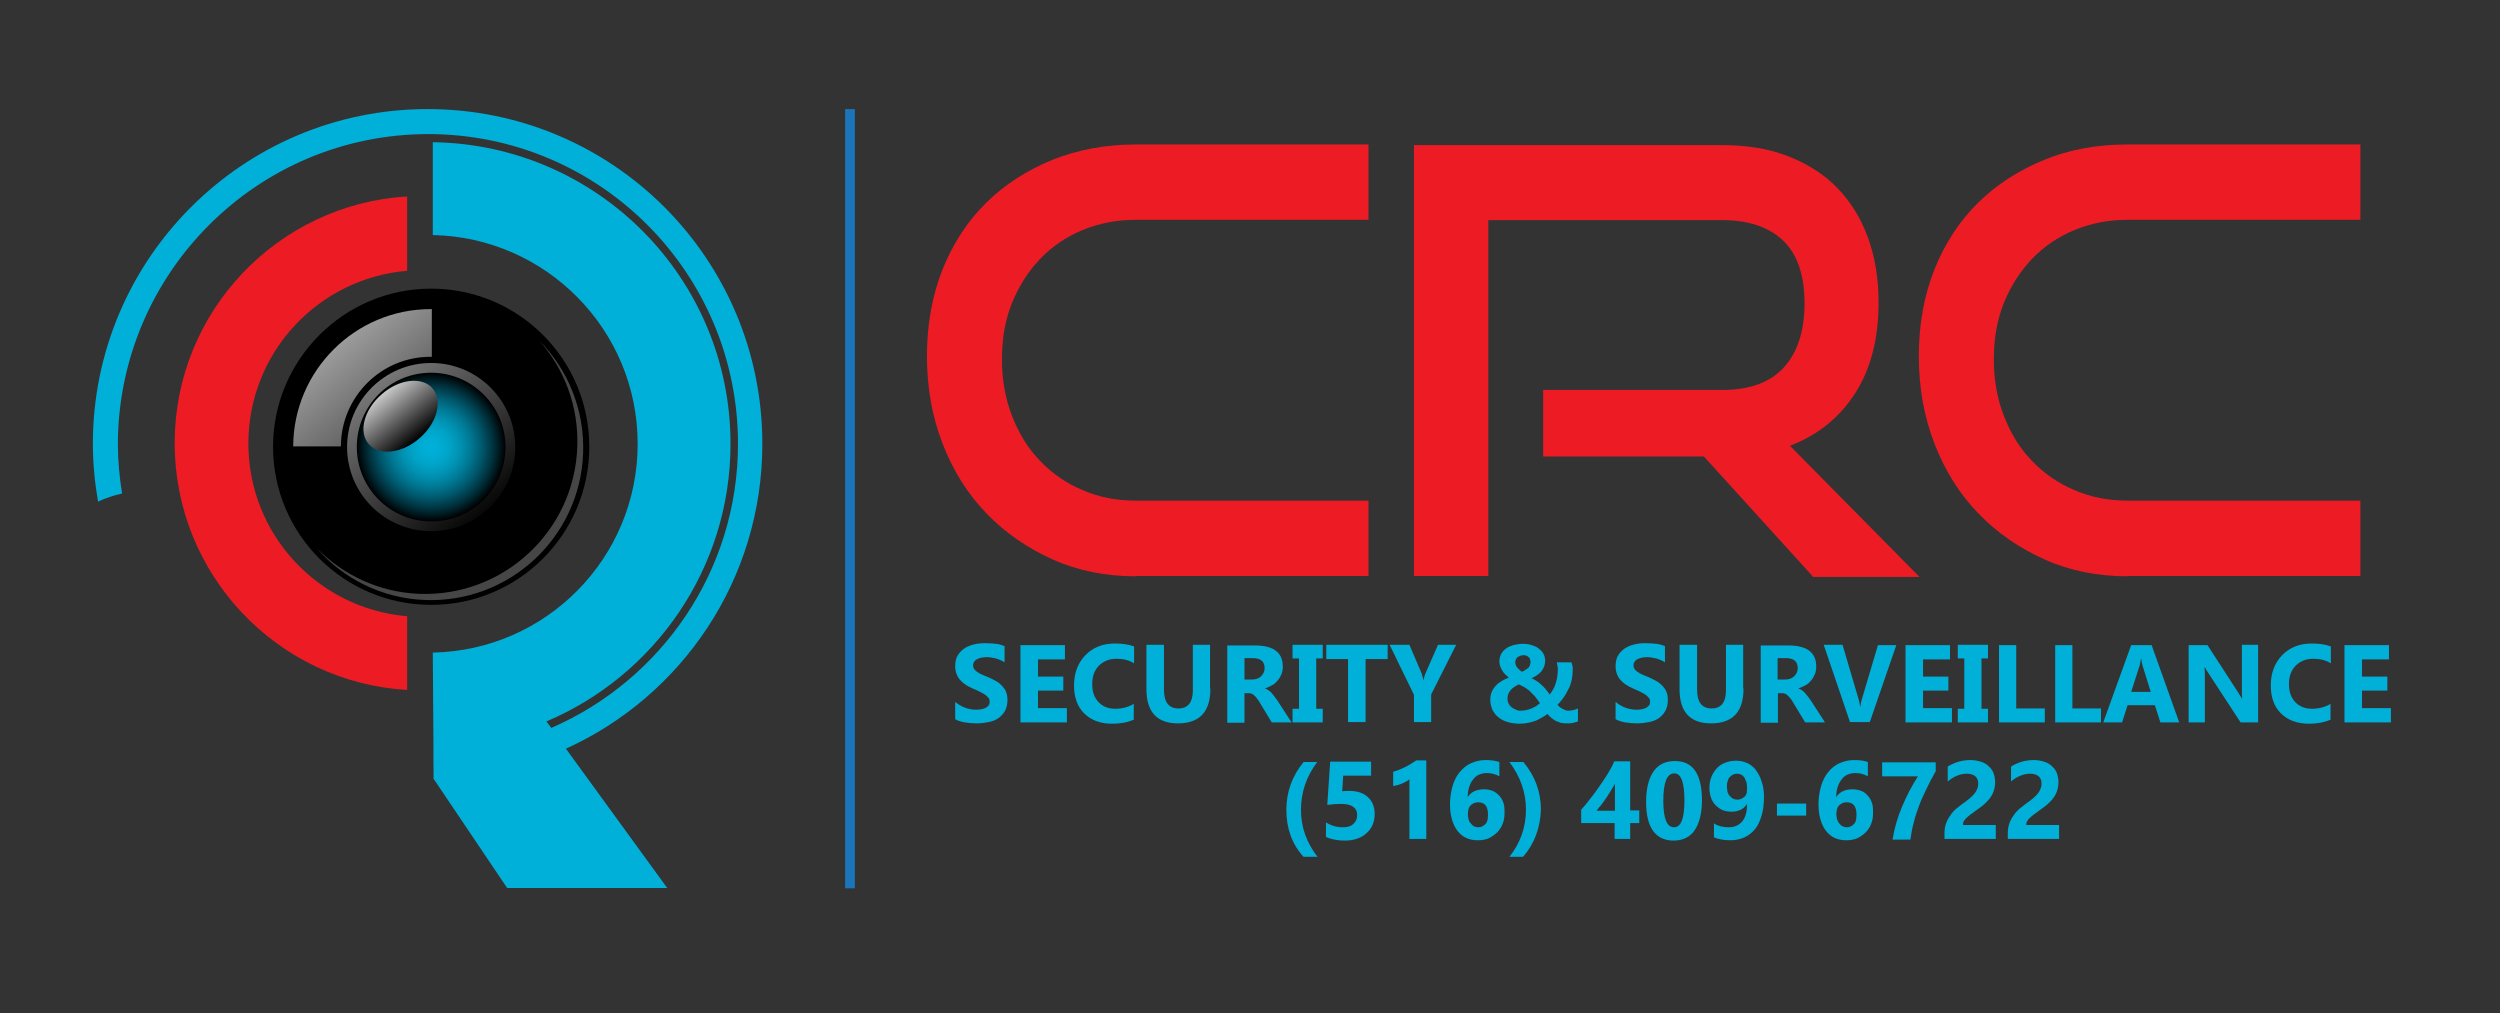 <?xml version="1.0" encoding="utf-8"?>
<!-- Generator: Adobe Illustrator 22.0.1, SVG Export Plug-In . SVG Version: 6.00 Build 0)  -->
<svg version="1.1" id="Layer_1" xmlns="http://www.w3.org/2000/svg" xmlns:xlink="http://www.w3.org/1999/xlink" x="0px" y="0px"
	 viewBox="0 0 770 312" style="enable-background:new 0 0 770 312;" xml:space="preserve">
<rect x="0" y="0" width="770" height="312" fill="#333333" stroke="none"/>
<style type="text/css">
	.st0{fill:#00B0D8;}
	.st1{fill:#ED1C24;}
	.st2{fill:#FFFFFF;}
	.st3{fill-rule:evenodd;clip-rule:evenodd;}
	.st4{fill-rule:evenodd;clip-rule:evenodd;fill:url(#SVGID_1_);}
	.st5{fill-rule:evenodd;clip-rule:evenodd;fill:url(#SVGID_2_);}
	.st6{fill-rule:evenodd;clip-rule:evenodd;fill:url(#SVGID_3_);}
	.st7{fill-rule:evenodd;clip-rule:evenodd;fill:#464646;}
	.st8{fill:none;stroke:#1B75BB;stroke-width:3;stroke-miterlimit:10;}
</style>
<g>
	<g>
		<path class="st0" d="M294.2,221.5v-5.3c1,0.8,2,1.4,3.1,1.8c1.1,0.4,2.3,0.6,3.4,0.6c0.7,0,1.3-0.1,1.8-0.2s0.9-0.3,1.3-0.5
			c0.3-0.2,0.6-0.5,0.8-0.8c0.2-0.3,0.2-0.6,0.2-1c0-0.5-0.1-0.9-0.4-1.2s-0.6-0.7-1.1-1c-0.5-0.3-1-0.6-1.6-0.9
			c-0.6-0.3-1.3-0.6-2-0.9c-1.9-0.8-3.2-1.7-4.1-2.8c-0.9-1.1-1.4-2.5-1.4-4.1c0-1.2,0.2-2.3,0.7-3.2c0.5-0.9,1.2-1.6,2-2.2
			c0.9-0.6,1.8-1,3-1.3c1.1-0.3,2.3-0.4,3.6-0.4c1.2,0,2.3,0.1,3.3,0.2c1,0.1,1.8,0.4,2.6,0.7v5c-0.4-0.3-0.8-0.5-1.3-0.7
			s-1-0.4-1.4-0.5c-0.5-0.1-1-0.2-1.5-0.3s-1-0.1-1.4-0.1c-0.6,0-1.2,0.1-1.7,0.2c-0.5,0.1-0.9,0.3-1.3,0.5s-0.6,0.5-0.8,0.8
			c-0.2,0.3-0.3,0.6-0.3,1c0,0.4,0.1,0.8,0.3,1.1c0.2,0.3,0.5,0.6,0.9,0.9c0.4,0.3,0.9,0.6,1.4,0.8c0.6,0.3,1.2,0.5,1.9,0.8
			c0.9,0.4,1.8,0.8,2.6,1.3c0.8,0.4,1.4,1,1.9,1.5c0.5,0.6,1,1.2,1.2,1.9c0.3,0.7,0.4,1.6,0.4,2.5c0,1.3-0.3,2.4-0.8,3.3
			c-0.5,0.9-1.2,1.6-2,2.2c-0.9,0.6-1.9,1-3,1.2s-2.3,0.4-3.6,0.4c-1.3,0-2.5-0.1-3.7-0.3S295,222,294.2,221.5z"/>
		<path class="st0" d="M328.5,222.5h-14.2v-23.8h13.7v4.4h-8.3v5.3h7.8v4.3h-7.8v5.4h8.9V222.5z"/>
		<path class="st0" d="M349.3,221.6c-1.7,0.8-4,1.3-6.8,1.3c-3.6,0-6.5-1.1-8.6-3.2c-2.1-2.1-3.1-5-3.1-8.6c0-3.8,1.2-6.9,3.5-9.3
			c2.3-2.4,5.4-3.6,9.1-3.6c2.3,0,4.3,0.3,5.9,0.9v5.2c-1.6-1-3.4-1.4-5.4-1.4c-2.2,0-4,0.7-5.4,2.1s-2.1,3.3-2.1,5.7
			c0,2.3,0.6,4.1,1.9,5.5c1.3,1.4,3,2.1,5.2,2.1c2.1,0,4-0.5,5.7-1.5V221.6z"/>
		<path class="st0" d="M372.8,212.1c0,7.1-3.3,10.7-10,10.7c-6.4,0-9.7-3.5-9.7-10.5v-13.7h5.4v13.8c0,3.9,1.5,5.8,4.5,5.8
			c2.9,0,4.4-1.9,4.4-5.6v-14h5.3V212.1z"/>
		<path class="st0" d="M397.8,222.5h-6.1l-3.7-6.1c-0.3-0.5-0.5-0.9-0.8-1.2c-0.3-0.4-0.5-0.7-0.8-0.9c-0.3-0.3-0.5-0.5-0.8-0.6
			c-0.3-0.1-0.6-0.2-0.9-0.2h-1.4v9.1h-5.3v-23.8h8.5c5.8,0,8.6,2.2,8.6,6.5c0,0.8-0.1,1.6-0.4,2.3c-0.3,0.7-0.6,1.3-1.1,1.9
			s-1,1.1-1.7,1.5c-0.7,0.4-1.4,0.7-2.2,1v0.1c0.4,0.1,0.7,0.3,1,0.5c0.3,0.2,0.7,0.5,1,0.9s0.6,0.7,0.9,1.1
			c0.3,0.4,0.5,0.8,0.8,1.1L397.8,222.5z M383.3,202.7v6.6h2.3c1.1,0,2.1-0.3,2.8-1c0.7-0.7,1.1-1.5,1.1-2.5c0-2.1-1.2-3.1-3.7-3.1
			H383.3z"/>
		<path class="st0" d="M407.4,198.6v4.2h-2v15.5h2v4.2h-9.3v-4.2h2v-15.5h-2v-4.2H407.4z"/>
		<path class="st0" d="M427.4,203h-6.8v19.4h-5.4V203h-6.7v-4.4h18.9V203z"/>
		<path class="st0" d="M448.5,198.6l-7.7,15.3v8.5h-5.3v-8.4l-7.5-15.4h6.1l3.8,8.9c0.1,0.2,0.2,0.8,0.5,1.9h0.1
			c0.1-0.8,0.3-1.4,0.5-1.9l3.9-8.9H448.5z"/>
		<path class="st0" d="M482.3,222.8c-0.6,0-1.1-0.1-1.7-0.2c-0.5-0.2-1-0.4-1.5-0.6c-0.5-0.3-0.9-0.6-1.3-0.9
			c-0.4-0.4-0.8-0.7-1.2-1.2c-0.4,0.3-0.9,0.7-1.5,1s-1.2,0.7-1.9,1c-0.7,0.3-1.5,0.5-2.4,0.7c-0.9,0.2-1.8,0.3-2.8,0.3
			c-1.3,0-2.5-0.2-3.6-0.5s-2-0.8-2.8-1.4c-0.8-0.6-1.4-1.4-1.9-2.3c-0.4-0.9-0.7-2-0.7-3.2c0-0.9,0.2-1.8,0.5-2.5
			c0.3-0.7,0.8-1.4,1.3-1.9c0.5-0.6,1.2-1,1.8-1.4c0.7-0.4,1.4-0.7,2.1-1c-0.3-0.3-0.7-0.6-1-0.9c-0.3-0.3-0.7-0.7-0.9-1.1
			c-0.3-0.4-0.5-0.9-0.7-1.4s-0.3-1-0.3-1.5c0-0.9,0.2-1.6,0.5-2.3c0.4-0.7,0.8-1.2,1.5-1.7c0.6-0.5,1.4-0.8,2.3-1.1
			c0.9-0.2,1.9-0.4,2.9-0.4c1,0,1.9,0.1,2.8,0.4s1.6,0.6,2.2,1.1s1.1,1,1.4,1.6c0.3,0.6,0.5,1.3,0.5,2.1c0,1.2-0.4,2.3-1.1,3.2
			c-0.7,0.9-1.8,1.6-3.1,2.2c0.5,0.2,1,0.5,1.5,0.8s1,0.7,1.4,1.1c0.5,0.4,0.9,0.8,1.4,1.4c0.4,0.5,0.9,1.1,1.3,1.7
			c0.9-1.1,1.6-2.4,1.9-3.6c0.4-1.3,0.6-2.6,0.6-4c0-0.4,0-0.8-0.1-1.2s-0.1-0.7-0.2-1.1h4.5c0.1,0.4,0.2,0.7,0.3,1
			c0.1,0.3,0.1,0.7,0.1,1.2c0,1.1-0.1,2.1-0.3,3.1c-0.2,1-0.5,2-1,2.9s-0.9,1.8-1.5,2.6s-1.2,1.6-1.9,2.3c0.5,0.6,1.1,1,1.7,1.3
			c0.6,0.3,1.1,0.5,1.6,0.5c0.5,0,1.1-0.1,1.6-0.2c0.6-0.1,1-0.3,1.4-0.5v4c-0.6,0.2-1.2,0.4-1.8,0.5
			C483.7,222.8,483,222.8,482.3,222.8z M468.3,218.9c0.7,0,1.3-0.1,1.8-0.2c0.6-0.1,1.1-0.3,1.6-0.5c0.5-0.2,1-0.5,1.4-0.7
			c0.4-0.3,0.8-0.6,1.2-0.9c-0.6-0.9-1.1-1.6-1.7-2.3c-0.6-0.6-1.1-1.1-1.6-1.6c-0.5-0.4-1.1-0.8-1.6-1.1c-0.5-0.3-1.1-0.6-1.6-0.8
			c-0.5,0.2-0.9,0.5-1.3,0.7c-0.4,0.3-0.8,0.6-1.1,0.9c-0.3,0.4-0.6,0.8-0.8,1.2c-0.2,0.5-0.3,1-0.3,1.6c0,0.5,0.1,1,0.3,1.4
			s0.5,0.8,0.8,1.1s0.8,0.6,1.2,0.7C467.2,218.8,467.7,218.9,468.3,218.9z M471.4,203.8c0-0.3-0.1-0.6-0.2-0.9s-0.3-0.5-0.5-0.6
			c-0.2-0.2-0.4-0.3-0.7-0.4c-0.3-0.1-0.5-0.1-0.8-0.1c-0.4,0-0.7,0.1-1,0.2c-0.3,0.1-0.6,0.3-0.8,0.4c-0.2,0.2-0.4,0.4-0.5,0.7
			c-0.1,0.3-0.2,0.5-0.2,0.8c0,0.6,0.2,1.2,0.6,1.7s0.9,0.9,1.4,1.3c0.4-0.1,0.7-0.3,1-0.5s0.6-0.4,0.9-0.6s0.4-0.5,0.6-0.8
			C471.3,204.6,471.4,204.2,471.4,203.8z"/>
		<path class="st0" d="M497.6,221.5v-5.3c1,0.8,2,1.4,3.1,1.8c1.1,0.4,2.3,0.6,3.4,0.6c0.7,0,1.3-0.1,1.8-0.2
			c0.5-0.1,0.9-0.3,1.3-0.5c0.3-0.2,0.6-0.5,0.8-0.8c0.2-0.3,0.2-0.6,0.2-1c0-0.5-0.1-0.9-0.4-1.2s-0.6-0.7-1.1-1
			c-0.5-0.3-1-0.6-1.6-0.9s-1.3-0.6-2-0.9c-1.9-0.8-3.2-1.7-4.1-2.8c-0.9-1.1-1.4-2.5-1.4-4.1c0-1.2,0.2-2.3,0.7-3.2
			c0.5-0.9,1.2-1.6,2-2.2c0.9-0.6,1.8-1,3-1.3c1.1-0.3,2.3-0.4,3.6-0.4c1.2,0,2.3,0.1,3.3,0.2c1,0.1,1.8,0.4,2.6,0.7v5
			c-0.4-0.3-0.8-0.5-1.3-0.7s-1-0.4-1.4-0.5c-0.5-0.1-1-0.2-1.5-0.3c-0.5-0.1-1-0.1-1.4-0.1c-0.6,0-1.2,0.1-1.7,0.2
			c-0.5,0.1-0.9,0.3-1.3,0.5s-0.6,0.5-0.8,0.8c-0.2,0.3-0.3,0.6-0.3,1c0,0.4,0.1,0.8,0.3,1.1c0.2,0.3,0.5,0.6,0.9,0.9
			c0.4,0.3,0.9,0.6,1.4,0.8c0.6,0.3,1.2,0.5,1.9,0.8c0.9,0.4,1.8,0.8,2.6,1.3c0.8,0.4,1.4,1,1.9,1.5c0.5,0.6,1,1.2,1.2,1.9
			c0.3,0.7,0.4,1.6,0.4,2.5c0,1.3-0.3,2.4-0.8,3.3c-0.5,0.9-1.2,1.6-2,2.2c-0.9,0.6-1.9,1-3,1.2s-2.3,0.4-3.6,0.4
			c-1.3,0-2.5-0.1-3.7-0.3S498.5,222,497.6,221.5z"/>
		<path class="st0" d="M537,212.1c0,7.1-3.3,10.7-10,10.7c-6.4,0-9.7-3.5-9.7-10.5v-13.7h5.4v13.8c0,3.9,1.5,5.8,4.5,5.8
			c2.9,0,4.4-1.9,4.4-5.6v-14h5.3V212.1z"/>
		<path class="st0" d="M562.1,222.5H556l-3.7-6.1c-0.3-0.5-0.5-0.9-0.8-1.2s-0.5-0.7-0.8-0.9c-0.3-0.3-0.5-0.5-0.8-0.6
			c-0.3-0.1-0.6-0.2-0.9-0.2h-1.4v9.1h-5.3v-23.8h8.5c5.8,0,8.6,2.2,8.6,6.5c0,0.8-0.1,1.6-0.4,2.3c-0.3,0.7-0.6,1.3-1.1,1.9
			c-0.5,0.6-1,1.1-1.7,1.5s-1.4,0.7-2.2,1v0.1c0.4,0.1,0.7,0.3,1,0.5c0.3,0.2,0.7,0.5,1,0.9s0.6,0.7,0.9,1.1
			c0.3,0.4,0.5,0.8,0.8,1.1L562.1,222.5z M547.5,202.7v6.6h2.3c1.1,0,2.1-0.3,2.8-1c0.7-0.7,1.1-1.5,1.1-2.5c0-2.1-1.2-3.1-3.7-3.1
			H547.5z"/>
		<path class="st0" d="M584.1,198.6l-8.2,23.8h-6.1l-8.1-23.8h5.8l4.9,16.6c0.3,0.9,0.4,1.7,0.5,2.4h0.1c0.1-0.7,0.2-1.6,0.5-2.4
			l4.9-16.5H584.1z"/>
		<path class="st0" d="M601.1,222.5h-14.2v-23.8h13.7v4.4h-8.3v5.3h7.8v4.3h-7.8v5.4h8.9V222.5z"/>
		<path class="st0" d="M612.3,198.6v4.2h-2v15.5h2v4.2H603v-4.2h2v-15.5h-2v-4.2H612.3z"/>
		<path class="st0" d="M629.8,222.5h-14.1v-23.8h5.3v19.5h8.8V222.5z"/>
		<path class="st0" d="M647.1,222.5H633v-23.8h5.3v19.5h8.8V222.5z"/>
		<path class="st0" d="M671.2,222.5h-5.8l-1.7-5.3h-8.4l-1.7,5.3h-5.8l8.6-23.8h6.3L671.2,222.5z M662.4,213l-2.5-8
			c-0.2-0.6-0.3-1.3-0.4-2.1h-0.1c-0.1,0.7-0.2,1.4-0.4,2.1l-2.6,8.1H662.4z"/>
		<path class="st0" d="M695.5,222.5h-5.4l-9.8-15c-0.6-0.9-1-1.5-1.2-2h-0.1c0.1,0.8,0.1,2.1,0.1,3.9v13.1h-5v-23.8h5.8l9.4,14.5
			c0.4,0.7,0.8,1.3,1.2,1.9h0.1c-0.1-0.6-0.1-1.6-0.1-3.3v-13.2h5V222.5z"/>
		<path class="st0" d="M717.9,221.6c-1.7,0.8-4,1.3-6.8,1.3c-3.6,0-6.5-1.1-8.6-3.2c-2.1-2.1-3.1-5-3.1-8.6c0-3.8,1.2-6.9,3.5-9.3
			s5.4-3.6,9.1-3.6c2.3,0,4.3,0.3,5.9,0.9v5.2c-1.6-1-3.4-1.4-5.4-1.4c-2.2,0-4,0.7-5.4,2.1c-1.4,1.4-2.1,3.3-2.1,5.7
			c0,2.3,0.6,4.1,1.9,5.5c1.3,1.4,3,2.1,5.2,2.1c2.1,0,4-0.5,5.7-1.5V221.6z"/>
		<path class="st0" d="M736.3,222.5h-14.2v-23.8h13.7v4.4h-8.3v5.3h7.8v4.3h-7.8v5.4h8.9V222.5z"/>
	</g>
	<g>
		<path class="st1" d="M349.8,177.5c-9.2,0-17.8-1.7-25.6-5.2c-7.8-3.5-14.6-8.2-20.4-14.2c-5.8-6-10.3-13.2-13.5-21.5
			c-3.2-8.3-4.8-17.2-4.8-26.9c0-9.7,1.6-18.6,4.8-26.7c3.2-8,7.7-14.9,13.5-20.6c5.8-5.7,12.6-10,20.4-13.2
			c7.8-3.1,16.4-4.7,25.6-4.7h71.7v23.2h-71.7c-5.9,0-11.4,1.1-16.5,3.2c-5,2.1-9.4,5.1-13,8.9c-3.6,3.8-6.5,8.3-8.6,13.5
			c-2.1,5.2-3.1,11-3.1,17.4c0,6.2,1,12,3.1,17.4c2.1,5.4,4.9,10,8.6,13.8c3.6,3.8,8,6.9,13,9c5,2.2,10.5,3.3,16.5,3.3h71.7v23.2
			H349.8z"/>
		<path class="st1" d="M558.3,177.5l-33.5-36.9h-49.5v-20.5h55.2c8.4,0,14.7-2.3,18.9-6.9c4.2-4.6,6.4-11.2,6.4-19.8
			c0-8.6-2.2-15.1-6.6-19.3c-4.4-4.2-10.7-6.3-18.7-6.3h-72.1v109.6h-22.9V44.7h95c7.5,0,14.3,1.1,20.2,3.4c5.9,2.3,11,5.5,15.1,9.7
			c4.1,4.2,7.3,9.3,9.5,15.3c2.2,6,3.3,12.7,3.3,20.1c0,11.1-2.4,20.4-7.2,27.9c-4.8,7.5-11.5,12.9-20.1,16.2l39.9,40.4H558.3z"/>
		<path class="st1" d="M655.3,177.5c-9.2,0-17.8-1.7-25.6-5.2c-7.8-3.5-14.6-8.2-20.4-14.2c-5.8-6-10.3-13.2-13.5-21.5
			c-3.2-8.3-4.8-17.2-4.8-26.9c0-9.7,1.6-18.6,4.8-26.7c3.2-8,7.7-14.9,13.5-20.6c5.8-5.7,12.6-10,20.4-13.2s16.4-4.7,25.6-4.7H727
			v23.2h-71.7c-5.9,0-11.4,1.1-16.5,3.2c-5,2.1-9.4,5.1-13,8.9c-3.6,3.8-6.5,8.3-8.6,13.5c-2.1,5.2-3.1,11-3.1,17.4
			c0,6.2,1,12,3.1,17.4c2.1,5.4,4.9,10,8.6,13.8c3.6,3.8,8,6.9,13,9c5,2.2,10.5,3.3,16.5,3.3H727v23.2H655.3z"/>
	</g>
	<g>
		<path class="st0" d="M405.8,263.9h-4.3c-3.6-3.9-5.3-8.8-5.3-14.5c0-5.5,1.8-10.4,5.3-14.7h4.2c-3.3,4.4-5,9.3-5,14.7
			S402.4,259.5,405.8,263.9z"/>
		<path class="st0" d="M408.4,257.8v-4.5c1.6,1,3.3,1.5,5.2,1.5c1.4,0,2.5-0.3,3.2-1c0.8-0.7,1.2-1.6,1.2-2.7c0-2.4-1.7-3.5-5-3.5
			c-1.2,0-2.6,0.1-4.2,0.3l0.9-13.3h12.6v4.3h-8.6l-0.3,4.8c0.8-0.1,1.6-0.1,2.2-0.1c2.4,0,4.3,0.6,5.7,1.9s2.1,3,2.1,5.2
			c0,2.4-0.8,4.4-2.5,5.9c-1.6,1.5-3.9,2.3-6.7,2.3C411.9,258.9,410,258.5,408.4,257.8z"/>
		<path class="st0" d="M439.3,234.1v24.3h-5.2V240c-0.3,0.3-0.6,0.5-1,0.7c-0.4,0.2-0.8,0.4-1.2,0.6c-0.4,0.2-0.9,0.3-1.4,0.5
			c-0.5,0.1-0.9,0.2-1.4,0.3v-4.4c1.4-0.4,2.6-0.9,3.8-1.5s2.3-1.3,3.3-2H439.3z"/>
		<path class="st0" d="M463.4,250.5c0,1.2-0.2,2.3-0.6,3.3s-1,1.9-1.7,2.6c-0.7,0.7-1.6,1.3-2.6,1.8c-1,0.4-2.1,0.6-3.3,0.6
			c-1.3,0-2.5-0.2-3.6-0.7c-1.1-0.5-1.9-1.2-2.7-2.2c-0.7-0.9-1.3-2.1-1.7-3.5s-0.6-2.9-0.6-4.7c0-2,0.3-3.9,0.8-5.6
			c0.5-1.7,1.2-3.1,2.2-4.3s2.1-2.1,3.4-2.7c1.3-0.6,2.8-1,4.5-1c1.8,0,3.3,0.2,4.3,0.6v4.4c-1.2-0.7-2.5-1-3.9-1
			c-0.9,0-1.7,0.2-2.4,0.5s-1.3,0.8-1.8,1.5c-0.5,0.6-0.9,1.4-1.2,2.3c-0.3,0.9-0.4,1.9-0.5,3h0.1c1.1-1.6,2.8-2.3,5-2.3
			c1,0,1.9,0.2,2.7,0.5c0.8,0.4,1.5,0.9,2,1.5c0.6,0.6,1,1.4,1.3,2.3S463.4,249.4,463.4,250.5z M458.3,250.9c0-2.6-1-3.8-3.1-3.8
			c-0.5,0-0.9,0.1-1.3,0.3c-0.4,0.2-0.7,0.4-1,0.7c-0.3,0.3-0.5,0.7-0.6,1.1c-0.1,0.4-0.2,0.9-0.2,1.5c0,0.6,0.1,1.1,0.2,1.6
			s0.4,1,0.7,1.3c0.3,0.4,0.6,0.7,1,0.9c0.4,0.2,0.8,0.3,1.3,0.3c0.5,0,0.9-0.1,1.3-0.3c0.4-0.2,0.7-0.5,1-0.8
			c0.3-0.3,0.5-0.8,0.6-1.3C458.2,252,458.3,251.5,458.3,250.9z"/>
		<path class="st0" d="M469.1,263.9h-4.2c3.4-4.3,5.1-9.2,5.1-14.5c0-5.3-1.7-10.2-5.1-14.7h4.3c3.6,4.3,5.4,9.2,5.4,14.7
			C474.4,255,472.6,259.9,469.1,263.9z"/>
		<path class="st0" d="M502.1,234.6v15h2.8v3.9h-2.8v4.9h-4.8v-4.9H487v-4.1c0.9-1,1.9-2.2,2.8-3.4c1-1.2,1.9-2.5,2.8-3.8
			s1.8-2.6,2.6-3.9c0.8-1.3,1.5-2.6,2-3.8H502.1z M491.7,249.7h5.7v-8.3c-0.4,0.7-0.8,1.4-1.3,2.2c-0.5,0.7-0.9,1.5-1.4,2.2
			c-0.5,0.7-1,1.4-1.5,2.1C492.7,248.4,492.2,249.1,491.7,249.7z"/>
		<path class="st0" d="M515.5,258.9c-5.6,0-8.5-4-8.5-11.9c0-4.1,0.8-7.3,2.3-9.4c1.5-2.2,3.7-3.2,6.6-3.2c5.5,0,8.3,4,8.3,12.1
			c0,4-0.8,7.1-2.3,9.3C520.5,257.8,518.3,258.9,515.5,258.9z M515.7,238.2c-2.3,0-3.4,2.8-3.4,8.5c0,5.4,1.1,8.1,3.3,8.1
			c2.2,0,3.2-2.8,3.2-8.3S517.8,238.2,515.7,238.2z"/>
		<path class="st0" d="M543.3,245.4c0,2.1-0.2,4-0.7,5.7c-0.5,1.7-1.1,3.1-2,4.2s-2,2-3.3,2.6c-1.3,0.6-2.7,0.9-4.4,0.9
			c-1.9,0-3.6-0.3-5-0.9v-4.3c1.2,0.8,2.7,1.2,4.5,1.2c1.8,0,3.2-0.6,4.2-1.8s1.5-3,1.5-5.3l-0.1,0c-1,1.6-2.6,2.3-4.8,2.3
			c-1,0-1.9-0.2-2.7-0.5c-0.8-0.4-1.5-0.9-2.1-1.5c-0.6-0.6-1.1-1.4-1.4-2.3c-0.3-0.9-0.5-1.9-0.5-3c0-1.3,0.2-2.4,0.6-3.4
			s1-1.9,1.7-2.7s1.6-1.3,2.6-1.7c1-0.4,2.2-0.6,3.4-0.6c1.3,0,2.4,0.3,3.5,0.8c1,0.5,1.9,1.2,2.6,2.2s1.3,2.1,1.7,3.5
			C543.1,242.1,543.3,243.6,543.3,245.4z M538.1,242.6c0-0.6-0.1-1.2-0.2-1.7c-0.2-0.5-0.4-1-0.6-1.4c-0.3-0.4-0.6-0.7-1-0.9
			c-0.4-0.2-0.8-0.3-1.3-0.3c-0.5,0-0.9,0.1-1.3,0.3c-0.4,0.2-0.7,0.5-1,0.8c-0.3,0.3-0.5,0.8-0.6,1.3c-0.2,0.5-0.2,1-0.2,1.6
			c0,0.6,0.1,1.2,0.2,1.7c0.2,0.5,0.4,0.9,0.7,1.2s0.6,0.6,1,0.8c0.4,0.2,0.8,0.3,1.3,0.3c0.5,0,0.9-0.1,1.3-0.3
			c0.4-0.2,0.7-0.4,1-0.7c0.3-0.3,0.5-0.7,0.6-1.1C538,243.6,538.1,243.1,538.1,242.6z"/>
		<path class="st0" d="M556.3,251.2h-9v-3.7h9V251.2z"/>
		<path class="st0" d="M576.9,250.5c0,1.2-0.2,2.3-0.6,3.3c-0.4,1-1,1.9-1.7,2.6c-0.7,0.7-1.6,1.3-2.6,1.8c-1,0.4-2.1,0.6-3.3,0.6
			c-1.3,0-2.5-0.2-3.6-0.7c-1.1-0.5-1.9-1.2-2.7-2.2c-0.7-0.9-1.3-2.1-1.7-3.5s-0.6-2.9-0.6-4.7c0-2,0.3-3.9,0.8-5.6
			c0.5-1.7,1.2-3.1,2.2-4.3c0.9-1.2,2.1-2.1,3.4-2.7c1.3-0.6,2.8-1,4.5-1c1.8,0,3.3,0.2,4.3,0.6v4.4c-1.2-0.7-2.5-1-3.9-1
			c-0.9,0-1.7,0.2-2.4,0.5c-0.7,0.3-1.3,0.8-1.8,1.5c-0.5,0.6-0.9,1.4-1.2,2.3c-0.3,0.9-0.4,1.9-0.5,3h0.1c1.1-1.6,2.8-2.3,5-2.3
			c1,0,1.9,0.2,2.7,0.5s1.5,0.9,2,1.5c0.6,0.6,1,1.4,1.3,2.3S576.9,249.4,576.9,250.5z M571.8,250.9c0-2.6-1-3.8-3.1-3.8
			c-0.5,0-0.9,0.1-1.3,0.3c-0.4,0.2-0.7,0.4-1,0.7c-0.3,0.3-0.5,0.7-0.6,1.1c-0.1,0.4-0.2,0.9-0.2,1.5c0,0.6,0.1,1.1,0.2,1.6
			c0.2,0.5,0.4,1,0.7,1.3c0.3,0.4,0.6,0.7,1,0.9c0.4,0.2,0.8,0.3,1.3,0.3c0.5,0,0.9-0.1,1.3-0.3c0.4-0.2,0.7-0.5,1-0.8
			c0.3-0.3,0.5-0.8,0.6-1.3C571.7,252,571.8,251.5,571.8,250.9z"/>
		<path class="st0" d="M596.1,237.7c-1.1,1.9-2,3.7-2.8,5.4c-0.8,1.7-1.6,3.3-2.2,5c-0.6,1.6-1.2,3.3-1.6,5
			c-0.5,1.7-0.8,3.5-1.1,5.5h-5.5c0.3-1.8,0.7-3.6,1.2-5.3c0.5-1.7,1.1-3.4,1.8-5c0.7-1.6,1.4-3.2,2.2-4.7s1.7-3,2.6-4.5h-11v-4.3
			h16.5V237.7z"/>
		<path class="st0" d="M604.6,254.1h10.1v4.3h-15.8v-1.8c0-1.2,0.2-2.3,0.6-3.3c0.4-1,0.9-1.8,1.5-2.6c0.6-0.8,1.3-1.5,2-2
			c0.7-0.6,1.4-1.1,2.1-1.6c0.7-0.5,1.3-1,1.8-1.4c0.5-0.5,1-0.9,1.3-1.4c0.4-0.4,0.6-0.9,0.8-1.4c0.2-0.5,0.3-0.9,0.3-1.5
			c0-1-0.3-1.8-0.9-2.3s-1.5-0.8-2.6-0.8c-2,0-4,0.8-5.9,2.4v-4.6c2.1-1.3,4.4-2,7-2c1.2,0,2.3,0.2,3.2,0.5c1,0.3,1.8,0.8,2.4,1.4
			c0.7,0.6,1.2,1.3,1.5,2.1c0.3,0.8,0.5,1.8,0.5,2.8c0,1.1-0.2,2.1-0.5,2.9c-0.3,0.9-0.8,1.6-1.3,2.3c-0.6,0.7-1.2,1.3-1.9,1.9
			c-0.7,0.6-1.5,1.1-2.3,1.7c-0.5,0.4-1,0.8-1.5,1.1c-0.5,0.4-0.9,0.7-1.3,1.1c-0.4,0.4-0.7,0.7-0.9,1.1S604.6,253.8,604.6,254.1z"
			/>
		<path class="st0" d="M624.1,254.1h10.1v4.3h-15.8v-1.8c0-1.2,0.2-2.3,0.6-3.3c0.4-1,0.9-1.8,1.5-2.6c0.6-0.8,1.3-1.5,2-2
			c0.7-0.6,1.4-1.1,2.1-1.6c0.7-0.5,1.3-1,1.8-1.4c0.5-0.5,1-0.9,1.3-1.4c0.4-0.4,0.6-0.9,0.8-1.4c0.2-0.5,0.3-0.9,0.3-1.5
			c0-1-0.3-1.8-0.9-2.3s-1.5-0.8-2.6-0.8c-2,0-4,0.8-5.9,2.4v-4.6c2.1-1.3,4.4-2,7-2c1.2,0,2.3,0.2,3.2,0.5c1,0.3,1.8,0.8,2.4,1.4
			c0.7,0.6,1.2,1.3,1.5,2.1c0.3,0.8,0.5,1.8,0.5,2.8c0,1.1-0.2,2.1-0.5,2.9c-0.3,0.9-0.8,1.6-1.3,2.3c-0.6,0.7-1.2,1.3-1.9,1.9
			c-0.7,0.6-1.5,1.1-2.3,1.7c-0.5,0.4-1,0.8-1.5,1.1c-0.5,0.4-0.9,0.7-1.3,1.1c-0.4,0.4-0.7,0.7-0.9,1.1S624.1,253.8,624.1,254.1z"
			/>
	</g>
</g>
<g>
	<path class="st0" d="M131.9,41.3c52.7,0,95.4,42.7,95.4,95.4c0,39.2-23.7,72.8-57.5,87.5l-1.5-2c33.3-14.1,56.7-47.1,56.7-85.5
		c0-50.9-40.9-92.2-91.7-92.9v28.6c34.9,0.7,63.1,29.2,63.1,64.3s-28.1,63.6-63.1,64.3l0.2,28.6l0,0l0,5.1c0,2.6,0.1,5.1,0,5.1
		l22.7,33.7h49.3l-31.2-42.9c35.7-16.2,60.5-52.1,60.5-93.9c0-57-46.1-103.1-103.1-103.1c-56.9,0-103.1,46.2-103.1,103.1
		c0,6.1,0.6,12,1.6,17.8c2.3-1.1,4.8-1.9,7.4-2.5c-0.8-5-1.3-10.1-1.3-15.3C36.5,84.1,79.2,41.3,131.9,41.3z"/>
	<path class="st2" d="M142.3,96.5c-22.8-5.9-46,7.8-52,30.5c-5.9,22.8,7.8,46,30.5,52c22.8,5.9,46-7.8,52-30.5
		C178.8,125.6,165.1,102.4,142.3,96.5z M121.7,176c-21.2-5.5-33.9-27.1-28.4-48.3c2.7-10.4,9.3-18.8,17.8-23.9
		c-1.1,1.5-2,3.2-2.5,5.2c-2,7.8,2.6,15.7,10.4,17.7c7.8,2,15.7-2.6,17.7-10.4c2-7.8-2.6-15.7-10.4-17.7c-0.1,0-0.2-0.1-0.4-0.1
		c5.1-0.7,10.3-0.5,15.6,0.9c21.2,5.5,33.9,27.1,28.4,48.3C164.5,168.8,142.9,181.5,121.7,176z"/>
	<path class="st2" d="M136.9,135.5c-0.8,2.9-3.7,4.7-6.6,3.9c-2.9-0.8-4.6-3.7-3.9-6.6c0.8-2.9,3.7-4.6,6.6-3.9
		C135.9,129.7,137.6,132.6,136.9,135.5z"/>
	<path class="st2" d="M165.1,120.9c2.1,6.5,2.5,13.7,0.6,20.9c-5.2,19.9-25.4,31.8-45.3,26.6c-10.8-2.8-19.3-10.1-23.9-19.4
		c3.8,11.6,13.3,21.1,26,24.4c19.9,5.2,40.1-6.8,45.3-26.6C170.2,137.8,169,128.7,165.1,120.9z"/>
	<path class="st1" d="M125.4,189.8c-27.4-2.3-48.9-25.2-48.9-53.2c0-28,21.5-50.9,48.9-53.2V60.5c-39.9,2.4-71.6,35.5-71.6,76
		c0,40.5,31.7,73.7,71.6,76V189.8z"/>
	<g>
		<path class="st3" d="M132.8,88.9c26.9,0,48.7,21.8,48.7,48.7c0,26.9-21.8,48.7-48.7,48.7c-26.9,0-48.7-21.8-48.7-48.7
			C84.1,110.8,105.9,88.9,132.8,88.9z"/>
		<linearGradient id="SVGID_1_" gradientUnits="userSpaceOnUse" x1="73.93" y1="71.05" x2="149.607" y2="161.863">
			<stop  offset="0" style="stop-color:#FFFFFF"/>
			<stop  offset="1" style="stop-color:#000000"/>
		</linearGradient>
		<path class="st4" d="M132.8,163.6c-14.3,0-25.9-11.6-25.9-25.9c0-14.3,11.6-25.9,25.9-25.9c14.3,0,25.9,11.6,25.9,25.9
			C158.7,152,147.1,163.6,132.8,163.6z M105,137.5H90.3c0.1-23.4,19.1-42.3,42.4-42.3c0.1,0,0.2,0,0.3,0v14.7c-0.1,0-0.2,0-0.3,0
			C117.5,109.8,105,122.2,105,137.5z"/>
		<radialGradient id="SVGID_2_" cx="132.773" cy="137.673" r="22.884" gradientUnits="userSpaceOnUse">
			<stop  offset="0" style="stop-color:#00B0D8"/>
			<stop  offset="0.124" style="stop-color:#00ACD4"/>
			<stop  offset="0.259" style="stop-color:#00A2C6"/>
			<stop  offset="0.401" style="stop-color:#0090B0"/>
			<stop  offset="0.546" style="stop-color:#007792"/>
			<stop  offset="0.695" style="stop-color:#00566A"/>
			<stop  offset="0.846" style="stop-color:#002F3A"/>
			<stop  offset="0.997" style="stop-color:#000101"/>
			<stop  offset="1" style="stop-color:#000000"/>
		</radialGradient>
		<path class="st5" d="M132.8,114.8c12.6,0,22.9,10.3,22.9,22.9c0,12.6-10.2,22.9-22.9,22.9c-12.6,0-22.9-10.3-22.9-22.9
			C109.9,125,120.1,114.8,132.8,114.8z"/>
		<linearGradient id="SVGID_3_" gradientUnits="userSpaceOnUse" x1="114.69" y1="117.465" x2="128.987" y2="135.125">
			<stop  offset="0" style="stop-color:#FFFFFF"/>
			<stop  offset="1" style="stop-color:#000000"/>
		</linearGradient>
		<path class="st6" d="M117.5,121.5c5.4-4.8,12.5-5.6,15.7-1.9c3.2,3.7,1.5,10.6-3.9,15.3c-5.4,4.8-12.5,5.6-15.7,1.9
			C110.3,133.1,112.1,126.2,117.5,121.5z"/>
		<path class="st7" d="M129.1,182.9c25.9,1,47.7-19.2,48.7-45.1c0.5-12.6-4-24.2-11.7-32.9c8.8,8.9,14,21.3,13.5,34.8
			c-1,25.9-22.8,46.1-48.7,45.1c-13.3-0.5-25.2-6.6-33.3-15.9C105.7,177.1,116.7,182.4,129.1,182.9z"/>
	</g>
</g>
<line class="st8" x1="261.8" y1="33.6" x2="261.8" y2="273.6"/>
<g>
</g>
<g>
</g>
<g>
</g>
<g>
</g>
<g>
</g>
<g>
</g>
</svg>
